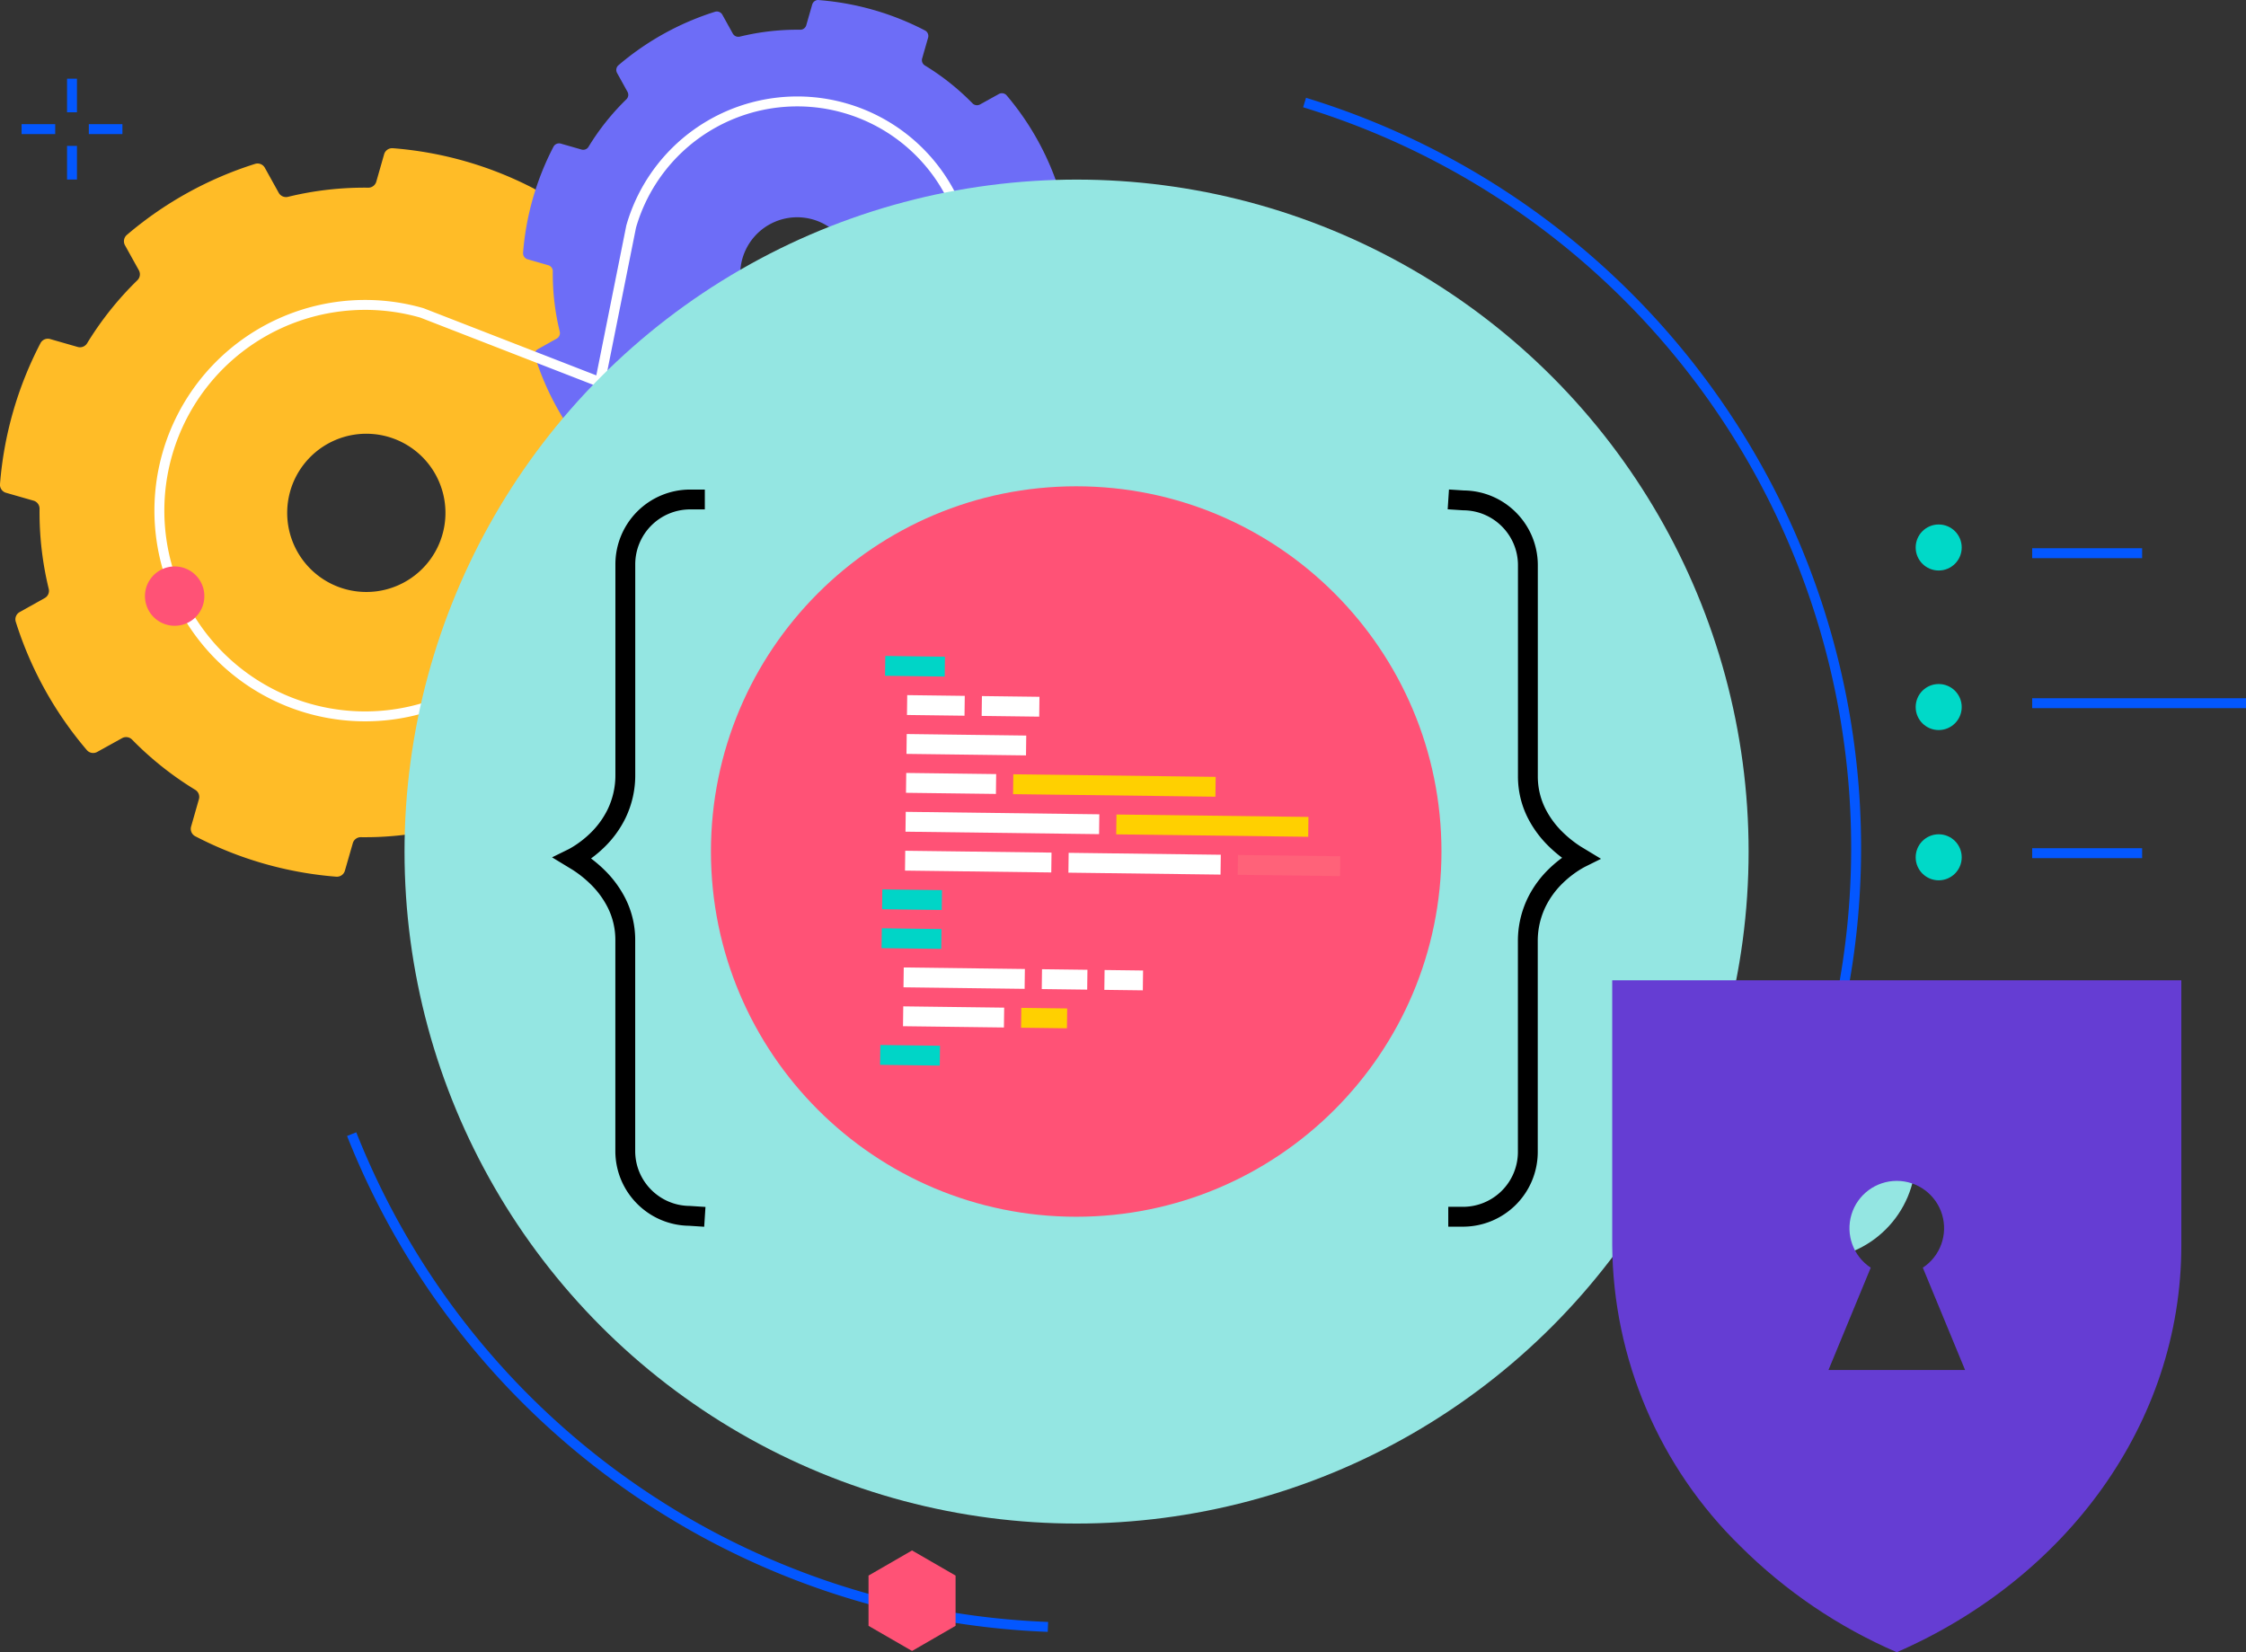 <?xml version="1.0" encoding="utf-8" standalone="no"?>
<svg xmlns="http://www.w3.org/2000/svg" width="226.285" height="166.479" xmlns:v="https://vecta.io/nano">
  <rect width="100%" height="100%" fill="#333333" stroke="none"/>
  <style><![CDATA[.T{stroke-width:2}.U{fill:none}.V{stroke-miterlimit:10}.W{stroke:#fff}.X{fill:#ff5276}.Y{stroke:#0357ff}.Z{stroke:#00d5c7}.a{stroke:#ffd000}]]></style>
  <defs>
    <clipPath id="A">
      <path d="M0 0h107.971v88.342H0z" fill="#ffa104" />
    </clipPath>
    <clipPath id="B">
      <path d="M0 0h107.971v88.342H0z" class="U" />
    </clipPath>
  </defs>
  <g clip-path="url(#A)">
    <path d="M72.142 61.814A37.134 37.134 0 0 1 69.4 68.7a.84.84 0 0 1-.972.424l-2.775-.794a.839.839 0 0 0-.94.356 32.526 32.526 0 0 1-5.074 6.365.834.834 0 0 0-.149 1l1.4 2.528a.821.821 0 0 1-.182 1.032 37.01 37.01 0 0 1-12.935 7.159.841.841 0 0 1-.972-.4l-1.41-2.527a.843.843 0 0 0-.924-.4 32.7 32.7 0 0 1-8.12.912.835.835 0 0 0-.8.6l-.8 2.78a.838.838 0 0 1-.873.6 37.069 37.069 0 0 1-14.2-4.073.839.839 0 0 1-.422-.971l.79-2.769a.833.833 0 0 0-.358-.932 32.674 32.674 0 0 1-6.378-5.068.845.845 0 0 0-1-.15L9.79 75.766a.836.836 0 0 1-1.038-.184 37.017 37.017 0 0 1-7.166-12.939.834.834 0 0 1 .4-.973l2.524-1.412a.835.835 0 0 0 .4-.924 32.572 32.572 0 0 1-.925-8.085.835.835 0 0 0-.6-.8L.6 49.651a.84.84 0 0 1-.6-.879A37.049 37.049 0 0 1 4.066 34.6a.841.841 0 0 1 .976-.441l2.786.8a.838.838 0 0 0 .94-.356 32.5 32.5 0 0 1 5.074-6.366.836.836 0 0 0 .15-1l-1.4-2.523a.841.841 0 0 1 .181-1.038 37.061 37.061 0 0 1 12.935-7.166.839.839 0 0 1 .978.4l1.4 2.525a.844.844 0 0 0 .923.4 32.447 32.447 0 0 1 8.1-.924.836.836 0 0 0 .8-.6l.794-2.775a.841.841 0 0 1 .874-.6h.024A37.021 37.021 0 0 1 53.788 19a.836.836 0 0 1 .423.972l-.793 2.775a.836.836 0 0 0 .355.94 32.515 32.515 0 0 1 6.375 5.08.847.847 0 0 0 1.01.155l2.527-1.4a.827.827 0 0 1 1.036.182 36.973 36.973 0 0 1 7.154 12.954.83.83 0 0 1-.394.974l-2.527 1.4a.845.845 0 0 0-.4.938 32.428 32.428 0 0 1 .925 8.086.835.835 0 0 0 .605.8l2.775.794a.838.838 0 0 1 .6.873 37.009 37.009 0 0 1-1.32 7.286m-42.9-12.312a7.972 7.972 0 1 0 1.461-2.823 7.971 7.971 0 0 0-1.462 2.818" fill="#ffbc27" />
    <path d="M106.974 35.294a27.941 27.941 0 0 1-2.067 5.181.636.636 0 0 1-.734.317l-2.086-.6a.636.636 0 0 0-.706.269 24.5 24.5 0 0 1-3.82 4.792.629.629 0 0 0-.111.747l1.053 1.9a.62.62 0 0 1-.138.778 27.863 27.863 0 0 1-9.735 5.39.631.631 0 0 1-.732-.3l-1.054-1.9a.635.635 0 0 0-.7-.3 24.582 24.582 0 0 1-6.095.695.636.636 0 0 0-.6.452l-.6 2.081a.635.635 0 0 1-.658.454 27.942 27.942 0 0 1-10.682-3.062.637.637 0 0 1-.317-.734l.6-2.081a.622.622 0 0 0-.269-.706 24.429 24.429 0 0 1-4.8-3.822.642.642 0 0 0-.757-.115l-1.9 1.052a.629.629 0 0 1-.782-.139 27.819 27.819 0 0 1-5.389-9.731.629.629 0 0 1 .3-.733l1.9-1.067a.635.635 0 0 0 .3-.7 24.422 24.422 0 0 1-.7-6.087.634.634 0 0 0-.453-.6l-2.09-.6a.637.637 0 0 1-.453-.657A27.9 27.9 0 0 1 55.755 14.8a.636.636 0 0 1 .736-.333l2.092.6a.623.623 0 0 0 .707-.27 24.378 24.378 0 0 1 3.818-4.791.627.627 0 0 0 .114-.752l-1.051-1.9a.626.626 0 0 1 .136-.779 27.846 27.846 0 0 1 9.734-5.391.637.637 0 0 1 .737.3l1.053 1.9a.639.639 0 0 0 .708.306 24.411 24.411 0 0 1 6.092-.694.626.626 0 0 0 .6-.453l.6-2.089a.636.636 0 0 1 .66-.454l.009.009a27.855 27.855 0 0 1 10.689 3.058.632.632 0 0 1 .318.73l-.6 2.09a.629.629 0 0 0 .269.706 24.514 24.514 0 0 1 4.8 3.816.636.636 0 0 0 .76.116l1.9-1.051a.628.628 0 0 1 .782.136 27.829 27.829 0 0 1 5.36 9.756.628.628 0 0 1-.3.735l-1.9 1.052a.629.629 0 0 0-.3.7 24.528 24.528 0 0 1 .7 6.088.632.632 0 0 0 .453.6l2.089.6a.635.635 0 0 1 .451.659 27.9 27.9 0 0 1-.991 5.49M74.8 26.05a5.739 5.739 0 1 0 1.055-2.028A5.74 5.74 0 0 0 74.8 26.05" fill="#6d6df7" />
    <path d="M56.715,57.167A20.73,20.73,0,1,1,42.5,31.525L75.534,44.369A17.411,17.411,0,1,0,63.589,22.832Z" class="U V W" />
    <path d="M15.01 58.568a2.99 2.99 0 1 1 1.09 4.084 2.989 2.989 0 0 1-1.094-4.084h0" class="X" />
  </g>
  <path d="M7.254 7.93v3.386m0 3.386v3.386m-1.692-5.079H2.176m10.158 0H8.948" class="U V Y" />
  <g clip-path="url(#B)" class="X">
    <path d="M81.422,68.593l9.159-5.287a.382.382,0,0,1,.574.33v3.425a.716.716,0,0,1-.358.621l-9.161,5.287a.382.382,0,0,1-.573-.33V69.214a.717.717,0,0,1,.359-.621" />
    <path d="M90.8,63.2l-9.16-5.287a.382.382,0,0,0-.573.33v3.425a.717.717,0,0,0,.359.621l9.16,5.287a.382.382,0,0,0,.522-.139h0a.384.384,0,0,0,.051-.19V63.824a.718.718,0,0,0-.36-.621" />
    <path d="M90.234,67.748V63.139a.15.15,0,0,1,.15-.15.153.153,0,0,1,.075.02l3.99,2.307a.149.149,0,0,1,.054.205.155.155,0,0,1-.054.054l-3.987,2.3a.15.15,0,0,1-.224-.129Z" />
  </g>
  <path d="M112.959 39.713v-2.27m0-2.27v-2.27m1.135 3.405h2.27m-6.81 0h2.27" class="U V Y" />
  <path d="M108.465 140.719v-24.8c17.091-.021 30.941-13.871 30.962-30.962h24.805c-.001 30.798-24.968 55.765-55.766 55.766z" fill="#00d9c8" />
  <circle cx="108.464" cy="85.804" r="67.708" fill="#94e6e2" />
  <path d="M105.579 163.926c-31.156-1.186-58.671-20.661-70.148-49.65m96.005-103.944a78.53 78.53 0 0 1 52.139 98.058" class="U V Y" />
  <path d="M96.274 163.819v-5.064l-4.385-2.532-4.385 2.532v5.064l4.385 2.532z" class="X" />
  <circle cx="182.759" cy="116.614" r="10.246" fill="#94e6e2" />
  <path d="M193.005 109.374l-10.785 10.463-5.081-4.635" stroke="#000" class="T U V" />
  <path d="M108.428 48.999c20.324 0 36.8 16.476 36.8 36.8s-16.476 36.8-36.8 36.8-36.8-16.476-36.8-36.8 16.476-36.8 36.8-36.8z" class="X" />
  <g class="U T">
    <g class="V">
      <path d="M71.012 122.609l-1.541-.1c-3.585-.032-6.475-2.947-6.475-6.533V94.702a8.27 8.27 0 0 0-.888-3.74 9.9 9.9 0 0 0-1.942-2.62 12.34 12.34 0 0 0-1.936-1.541l-.53-.322c.145-.071.321-.178.53-.3a11.23 11.23 0 0 0 1.94-1.51 9.6 9.6 0 0 0 1.944-2.664 8.9 8.9 0 0 0 .887-3.931v-21.21a6.54 6.54 0 0 1 1.913-4.621c1.225-1.226 2.887-1.914 4.621-1.915h1.477m74.907-.009l1.541.1c3.585.033 6.475 2.949 6.475 6.534v21.274a8.25 8.25 0 0 0 .887 3.74 9.9 9.9 0 0 0 1.943 2.619c.592.578 1.241 1.094 1.936 1.542l.53.321c-.145.072-.322.176-.53.3a11.29 11.29 0 0 0-1.939 1.51 9.56 9.56 0 0 0-1.945 2.664 8.9 8.9 0 0 0-.888 3.93v21.211a6.53 6.53 0 0 1-1.912 4.62 6.54 6.54 0 0 1-4.62 1.915h-1.483" stroke="#000" />
      <path d="M95.192 67.17l-6.011-.077" class="Z" />
      <path d="M91.39 71.041l5.798.074m1.728.021l5.798.074M91.34 74.961l12.042.153m-12.091 3.768l9.061.114" class="W" />
      <path d="M102.079 79.018l20.388.258" class="a" />
      <path d="M91.241 82.801l19.504.247" class="W" />
    </g>
    <path d="M112.472 83.07l19.342.245" class="a" />
    <g class="V">
      <path d="M91.191 86.722l14.737.186m1.727.022l15.327.194" class="W" />
      <path d="M124.71 87.146l10.308.131" stroke="#ff6279" />
      <path d="M94.893 90.69l-6.011-.077m5.961 3.997l-6.011-.077" class="Z" />
      <path d="M91.04 98.481l12.203.155m1.727.022l4.577.058m1.728.022l3.877.049m-24.161 3.614l10.167.129" class="W" />
      <path d="M102.885 102.552l4.622.059" class="a" />
      <path d="M94.693 106.37l-6.011-.077" class="Z" />
    </g>
  </g>
  <path d="M162.431 98.777v26.7c.086 11.434 4.743 22.358 12.931 30.338 4.53 4.511 9.869 8.128 15.738 10.662 16.976-7.4 28.67-22.981 28.67-41.005V98.777zm21.789 39.263l4.257-10.308c-1.758-1.159-2.547-3.333-1.942-5.35s2.461-3.397 4.566-3.397 3.961 1.381 4.566 3.397-.184 4.191-1.942 5.35l4.257 10.308z" fill="#653dd3" />
  <g fill="#00d9c8" stroke="rgba(0,0,0,0)">
    <circle cx="195.324" cy="55.165" r="2.319" />
    <circle cx="195.324" cy="71.241" r="2.319" />
    <circle cx="195.324" cy="86.381" r="2.319" />
  </g>
  <path d="M204.743 55.74h11.078m-11.078 15.113h21.543m-21.543 15.113h11.078" class="U V Y" />
</svg>